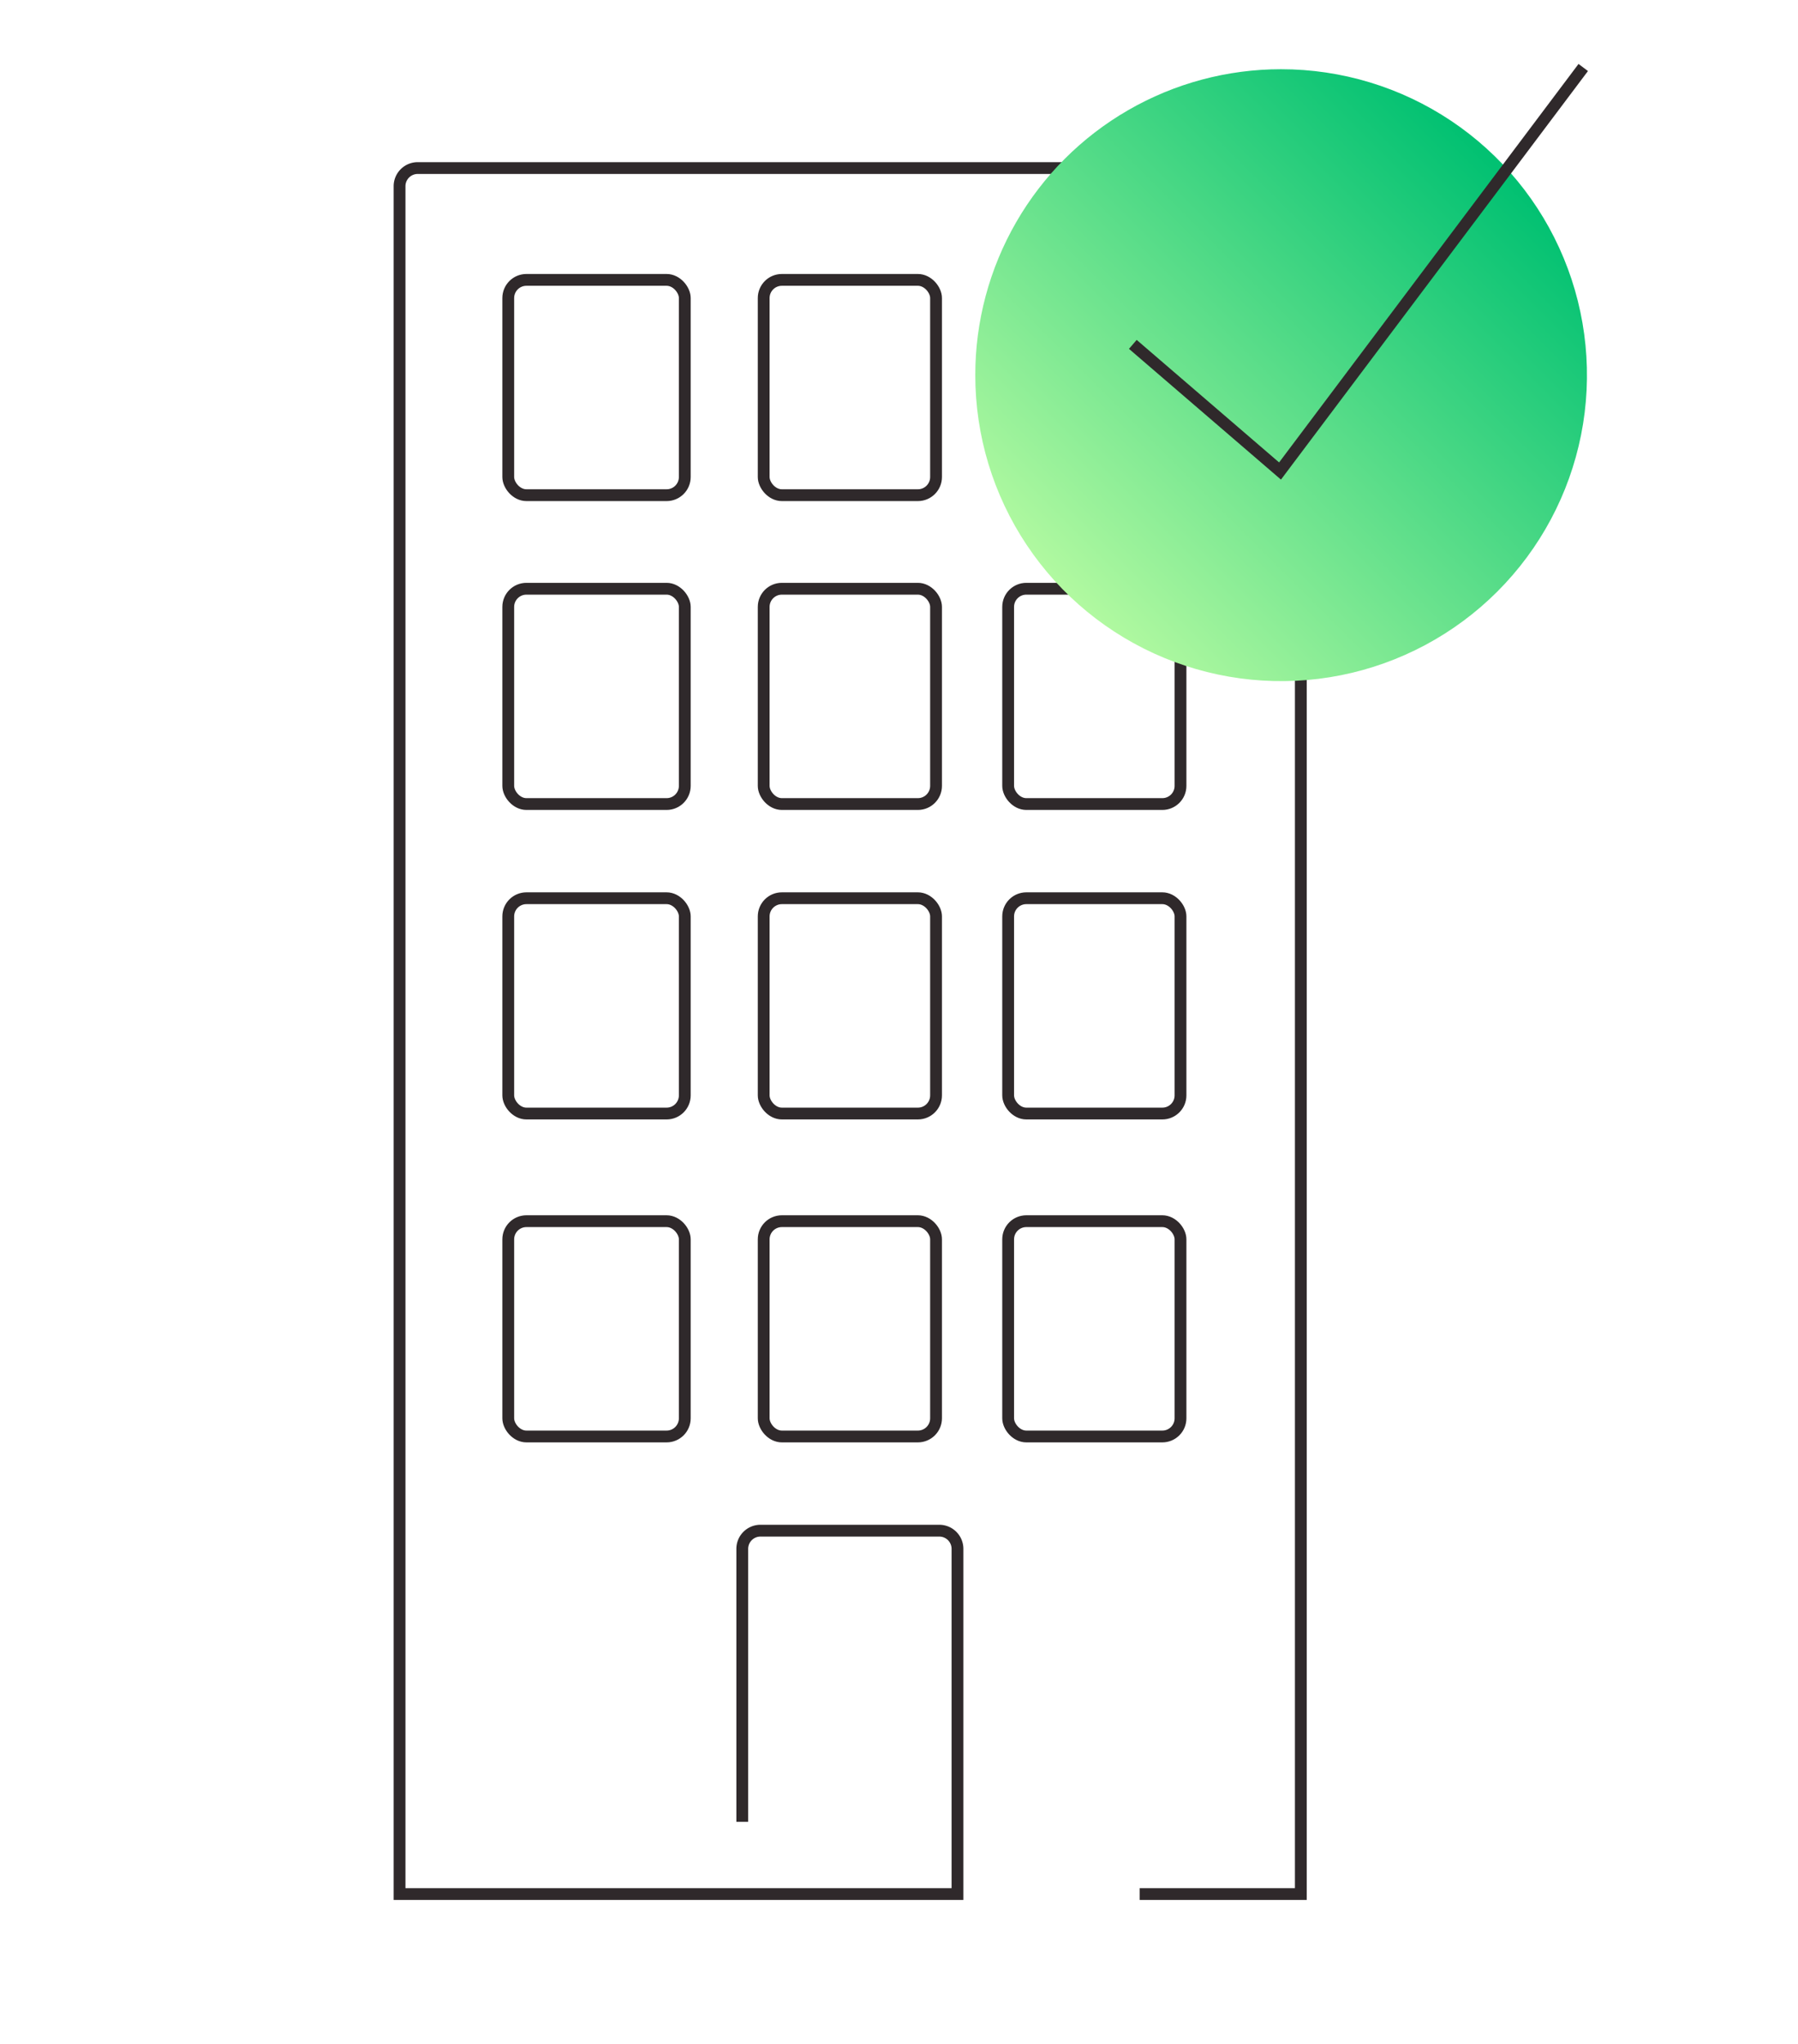 <?xml version="1.0" encoding="UTF-8"?>
<svg xmlns="http://www.w3.org/2000/svg" xmlns:xlink="http://www.w3.org/1999/xlink" id="Layer_1" data-name="Layer 1" viewBox="0 0 198 225">
  <defs>
    <style>.cls-1,.cls-2{fill:none;}.cls-2{stroke:#2f292b;stroke-miterlimit:10;stroke-width:1.3px;}.cls-3{clip-path:url(#clip-path);}.cls-4{fill:url(#linear-gradient);}</style>
    <clipPath id="clip-path">
      <path class="cls-1" d="M107.4,41.3A33.68,33.68,0,1,0,141.07,7.62,33.66,33.66,0,0,0,107.4,41.3"></path>
    </clipPath>
    <linearGradient id="linear-gradient" x1="-1768.76" y1="749.57" x2="-1766.05" y2="749.57" gradientTransform="matrix(24.91, 0, 0, -24.91, 44166.57, 18712.92)" gradientUnits="userSpaceOnUse">
      <stop offset="0" stop-color="#b4faa1"></stop>
      <stop offset="1" stop-color="#02c172"></stop>
    </linearGradient>
  </defs>
  <path class="cls-2" d="M81.74,200.55V170.5a2,2,0,0,1,2-2h19.7a2,2,0,0,1,2,2v38H44V20.5a2,2,0,0,1,2-2h95.25a2,2,0,0,1,2,2v188H125.5"></path>
  <rect class="cls-2" x="55.97" y="64.81" width="19.44" height="23.7" rx="2"></rect>
  <rect class="cls-2" x="55.97" y="98.88" width="19.44" height="23.7" rx="2"></rect>
  <rect class="cls-2" x="55.97" y="134.43" width="19.44" height="23.7" rx="2"></rect>
  <rect class="cls-2" x="84.1" y="64.81" width="18.98" height="23.7" rx="2"></rect>
  <rect class="cls-2" x="55.97" y="30.81" width="19.44" height="23.7" rx="2"></rect>
  <rect class="cls-2" x="84.1" y="30.81" width="18.98" height="23.7" rx="2"></rect>
  <rect class="cls-2" x="84.1" y="98.88" width="18.98" height="23.7" rx="2"></rect>
  <rect class="cls-2" x="84.1" y="134.43" width="18.98" height="23.7" rx="2"></rect>
  <rect class="cls-2" x="111.02" y="64.81" width="18.98" height="23.7" rx="2"></rect>
  <rect class="cls-2" x="111.02" y="30.81" width="18.98" height="23.7" rx="2"></rect>
  <rect class="cls-2" x="111.02" y="98.88" width="18.98" height="23.7" rx="2"></rect>
  <rect class="cls-2" x="111.02" y="134.43" width="18.98" height="23.7" rx="2"></rect>
  <g class="cls-3">
    <rect class="cls-4" x="93.45" y="-6.33" width="95.26" height="95.26" transform="translate(12.12 111.85) rotate(-45)"></rect>
  </g>
  <polyline class="cls-2" points="124.75 37.91 140.96 51.85 174.35 7.43"></polyline>
</svg>
